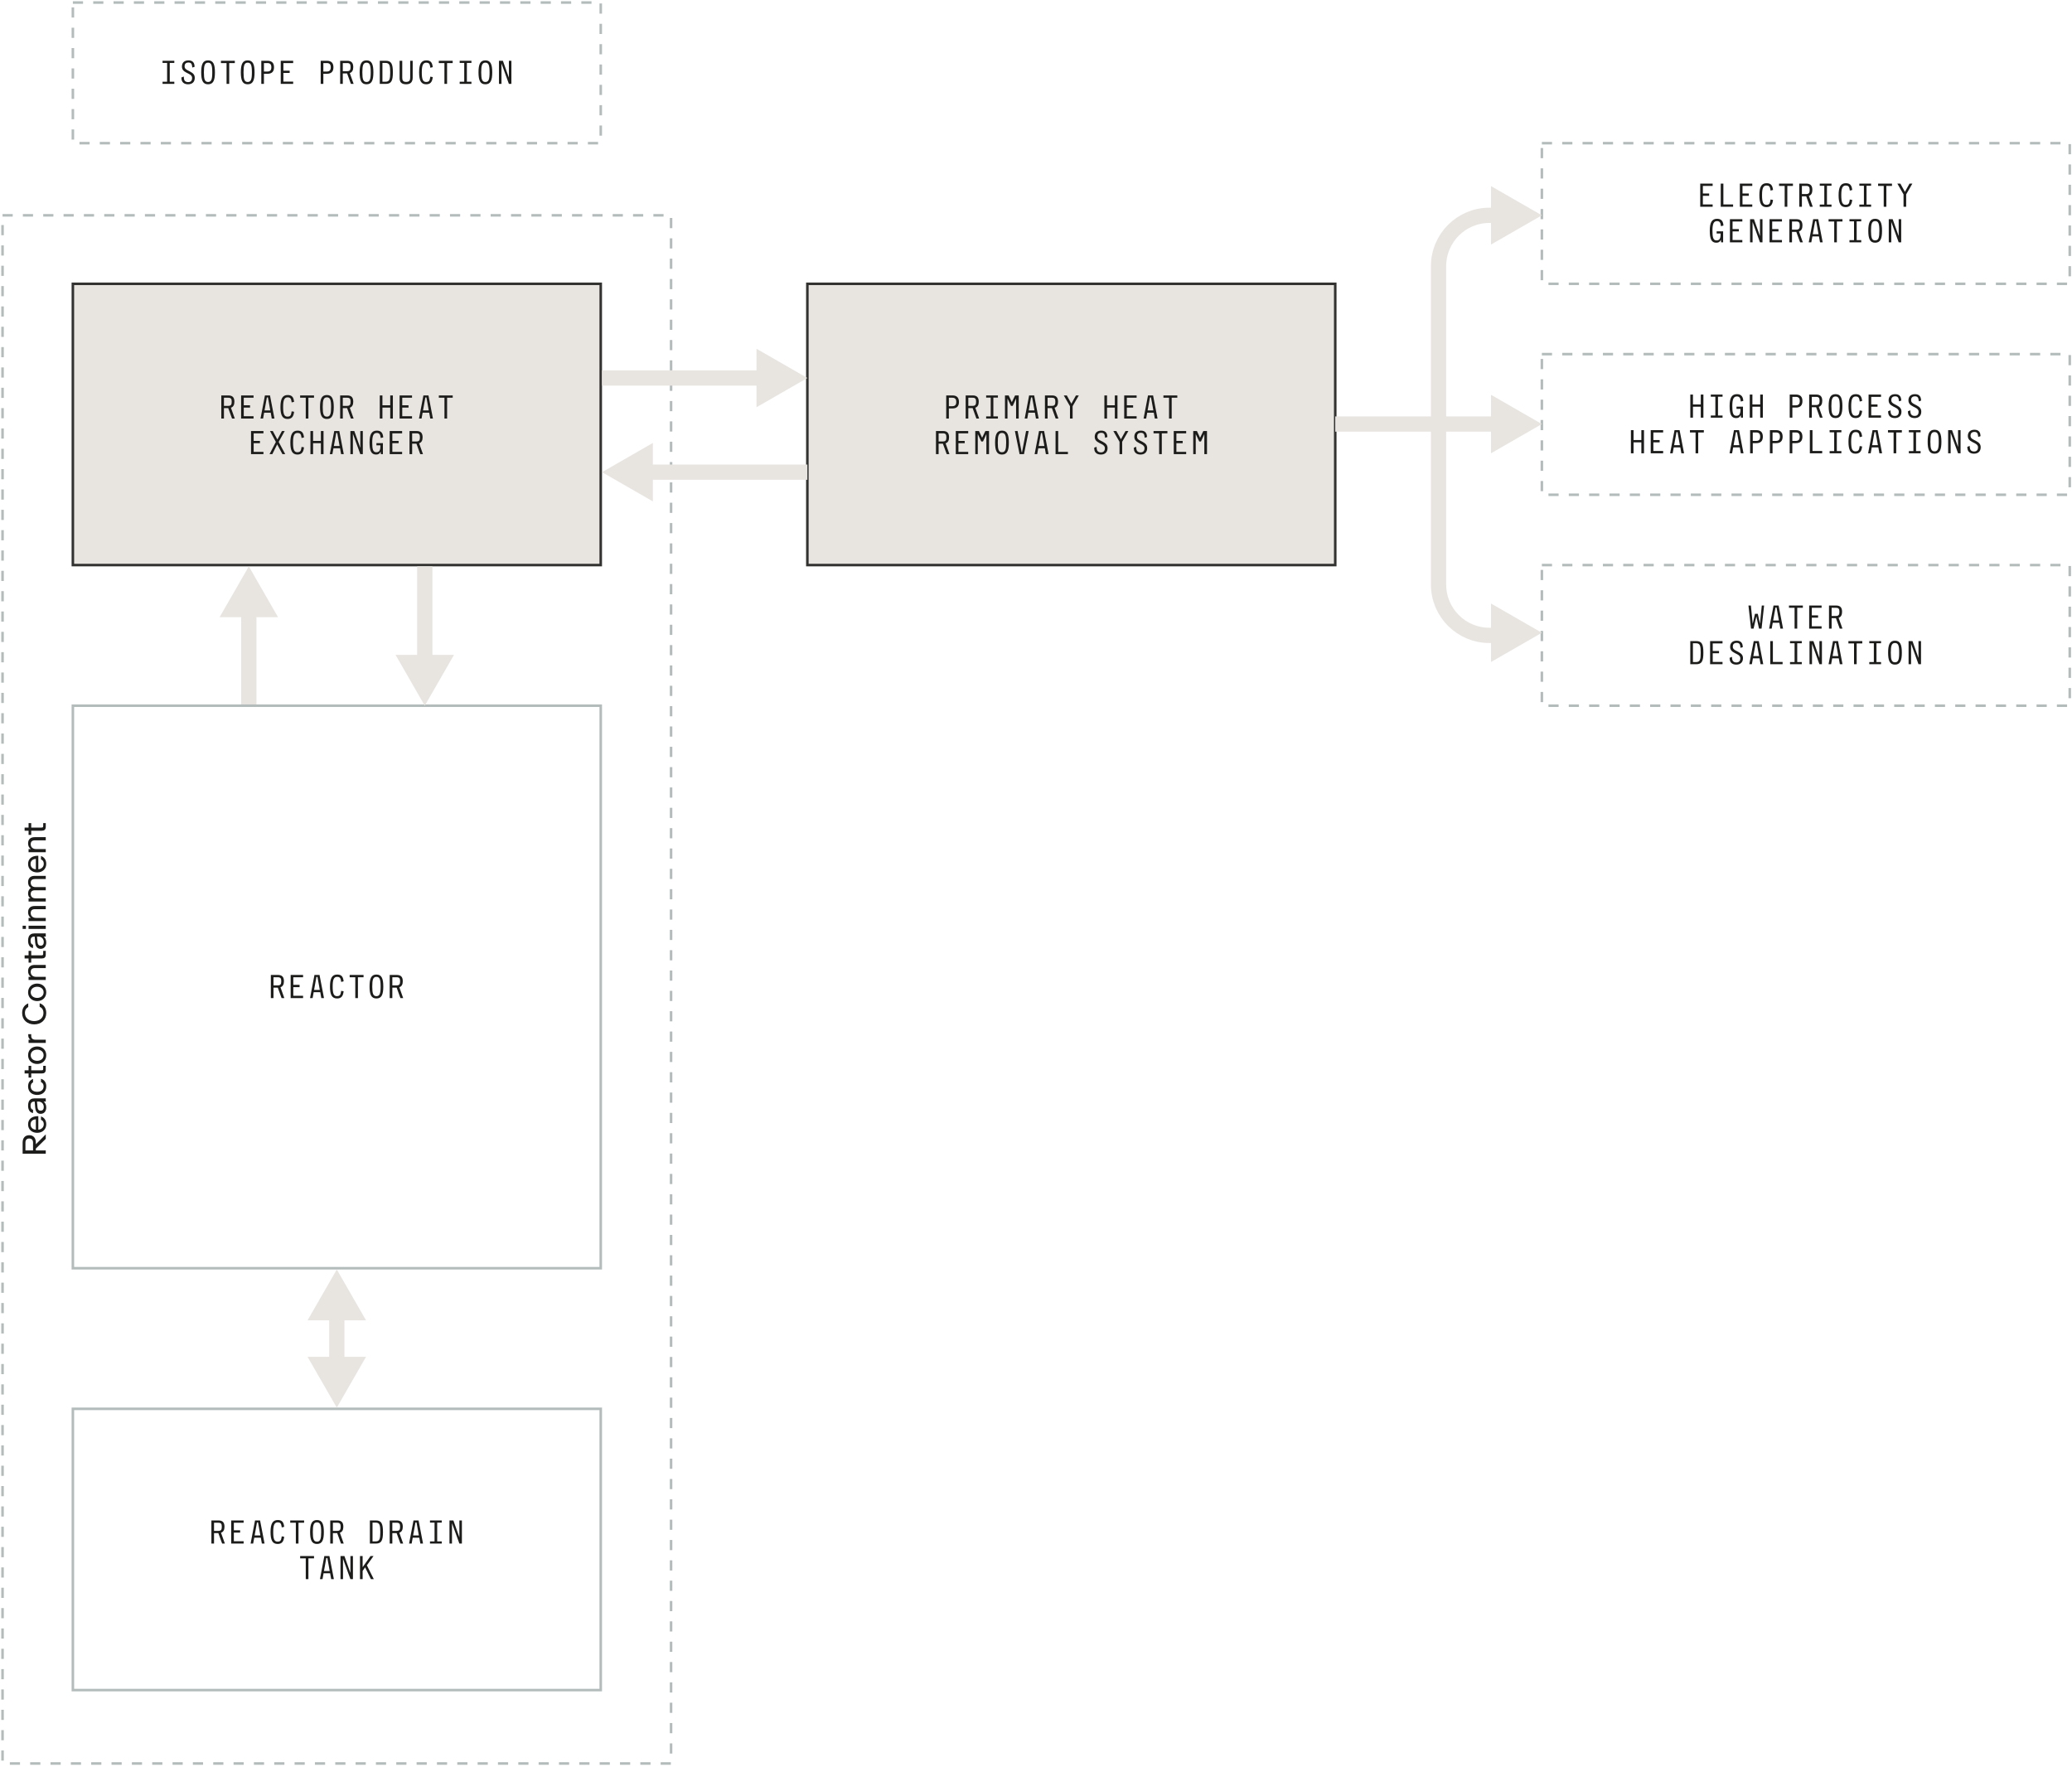 <svg xmlns="http://www.w3.org/2000/svg" fill="none" viewBox="0 0 815 695" height="695" width="815">
<path fill="#1C1C1B" d="M12.995 449.445C12.995 448.34 12.423 447.82 11.5 447.82C10.577 447.82 10.005 448.34 10.005 449.445L10.005 452.5L12.995 452.5L12.995 449.445ZM14.1 450.095L18 446.195L18 447.95L14.1 451.785L14.1 452.5L18 452.5L18 453.8L8.9 453.8L8.9 449.445C8.9 447.612 9.875 446.52 11.5 446.52C13.125 446.52 14.1 447.612 14.1 449.445L14.1 450.095ZM16.115 439.155C17.22 439.467 18.195 440.507 18.195 442.21C18.195 444.29 16.648 445.59 14.62 445.59C12.592 445.59 11.045 444.29 11.045 442.275C11.045 440.65 11.955 439.675 13.307 439.246C13.814 439.09 14.373 439.025 14.945 439.025L15.075 439.025L15.075 444.342C16.167 444.303 17.22 443.497 17.22 442.21C17.22 441.105 16.583 440.598 16.115 440.494L16.115 439.155ZM12.02 442.275C12.02 443.562 12.995 444.303 14.1 444.342L14.1 440.273C12.93 440.338 12.02 440.962 12.02 442.275ZM17.22 435.437C17.22 434.254 16.44 433.292 15.075 433.292L14.555 433.292L14.75 435.502C14.841 436.425 15.257 436.867 15.985 436.867C16.895 436.867 17.22 436.23 17.22 435.437ZM12.995 437.79C11.916 437.647 11.045 436.75 11.045 434.917C11.045 433.786 11.331 432.85 12.15 432.369C12.514 432.148 12.969 432.044 13.515 432.044L18 432.044L18 433.292L17.155 433.292C17.675 433.695 18.195 434.462 18.195 435.567C18.195 436.958 17.48 438.115 15.985 438.115C14.802 438.115 13.983 437.335 13.84 435.632L13.645 433.292L13.515 433.292C12.605 433.292 12.02 433.669 12.02 434.917C12.02 435.905 12.41 436.438 12.995 436.503L12.995 437.79ZM16.115 424.319C17.363 424.696 18.195 425.697 18.195 427.309C18.195 429.454 16.648 430.689 14.62 430.689C12.592 430.689 11.045 429.454 11.045 427.309C11.045 425.788 11.812 424.839 12.995 424.384L12.995 425.736C12.475 425.983 12.085 426.477 12.085 427.309C12.085 428.804 13.255 429.441 14.62 429.441C15.985 429.441 17.155 428.804 17.155 427.309C17.155 426.412 16.739 425.892 16.115 425.632L16.115 424.319ZM12.28 422.244L12.28 423.869L11.24 423.869L11.24 422.244L9.68 422.244L9.68 420.996L11.24 420.996L11.24 419.241L12.28 419.241L12.28 420.996L16.375 420.996C16.83 420.996 16.986 420.866 16.986 420.411L16.986 419.241L18 419.241L18 420.671C18 421.854 17.415 422.244 16.375 422.244L12.28 422.244ZM14.62 418.505C12.592 418.505 11.045 417.14 11.045 415.06C11.045 412.98 12.592 411.615 14.62 411.615C16.648 411.615 18.195 412.98 18.195 415.06C18.195 417.14 16.648 418.505 14.62 418.505ZM14.62 412.863C13.255 412.863 12.085 413.643 12.085 415.06C12.085 416.477 13.255 417.257 14.62 417.257C15.985 417.257 17.155 416.477 17.155 415.06C17.155 413.643 15.985 412.863 14.62 412.863ZM12.28 407.463C12.28 408.386 12.787 408.958 13.97 408.958L18 408.958L18 410.206L11.24 410.206L11.24 408.958L12.02 408.958C11.435 408.633 11.11 408.126 11.11 407.138L11.11 406.787L12.28 406.787L12.28 407.463ZM15.595 394.611C17.129 395.131 18.195 396.431 18.195 398.446C18.195 401.176 16.193 402.931 13.45 402.931C10.72 402.931 8.705 401.176 8.705 398.446C8.705 396.509 9.654 395.261 11.11 394.676L11.11 396.093C10.317 396.509 9.81 397.25 9.81 398.446C9.81 400.591 11.578 401.631 13.45 401.631C15.322 401.631 17.09 400.591 17.09 398.446C17.09 397.107 16.466 396.366 15.595 396.015L15.595 394.611ZM14.62 393.768C12.592 393.768 11.045 392.403 11.045 390.323C11.045 388.243 12.592 386.878 14.62 386.878C16.648 386.878 18.195 388.243 18.195 390.323C18.195 392.403 16.648 393.768 14.62 393.768ZM14.62 388.126C13.255 388.126 12.085 388.906 12.085 390.323C12.085 391.74 13.255 392.52 14.62 392.52C15.985 392.52 17.155 391.74 17.155 390.323C17.155 388.906 15.985 388.126 14.62 388.126ZM12.15 384.221C11.422 383.766 11.045 382.934 11.045 382.011C11.045 380.438 11.942 379.541 13.645 379.541L18 379.541L18 380.789L13.775 380.789C12.67 380.789 12.085 381.244 12.085 382.336C12.085 383.376 12.8 384.221 14.165 384.221L18 384.221L18 385.469L11.24 385.469L11.24 384.221L12.15 384.221ZM12.28 377.009L12.28 378.634L11.24 378.634L11.24 377.009L9.68 377.009L9.68 375.761L11.24 375.761L11.24 374.006L12.28 374.006L12.28 375.761L16.375 375.761C16.83 375.761 16.986 375.631 16.986 375.176L16.986 374.006L18 374.006L18 375.436C18 376.619 17.415 377.009 16.375 377.009L12.28 377.009ZM17.22 370.541C17.22 369.358 16.44 368.396 15.075 368.396L14.555 368.396L14.75 370.606C14.841 371.529 15.257 371.971 15.985 371.971C16.895 371.971 17.22 371.334 17.22 370.541ZM12.995 372.894C11.916 372.751 11.045 371.854 11.045 370.021C11.045 368.89 11.331 367.954 12.15 367.473C12.514 367.252 12.969 367.148 13.515 367.148L18 367.148L18 368.396L17.155 368.396C17.675 368.799 18.195 369.566 18.195 370.671C18.195 372.062 17.48 373.219 15.985 373.219C14.802 373.219 13.983 372.439 13.84 370.736L13.645 368.396L13.515 368.396C12.605 368.396 12.02 368.773 12.02 370.021C12.02 371.009 12.41 371.542 12.995 371.607L12.995 372.894ZM11.24 365.377L11.24 364.129L18 364.129L18 365.377L11.24 365.377ZM8.9 365.377L8.9 364.129L10.2 364.129L10.2 365.377L8.9 365.377ZM12.15 361.045C11.422 360.59 11.045 359.758 11.045 358.835C11.045 357.262 11.942 356.365 13.645 356.365L18 356.365L18 357.613L13.775 357.613C12.67 357.613 12.085 358.068 12.085 359.16C12.085 360.2 12.8 361.045 14.165 361.045L18 361.045L18 362.293L11.24 362.293L11.24 361.045L12.15 361.045ZM12.02 353.354C11.292 352.951 11.045 352.184 11.045 351.404C11.045 350.481 11.435 349.662 12.215 349.259C11.487 348.856 11.045 348.167 11.045 346.984C11.045 345.554 11.877 344.514 13.58 344.514L18 344.514L18 345.762L13.775 345.762C12.67 345.762 12.085 346.204 12.085 347.244C12.085 348.089 12.605 348.934 13.97 348.934L18 348.934L18 350.182L13.775 350.182C12.67 350.182 12.085 350.624 12.085 351.664C12.085 352.509 12.605 353.354 13.97 353.354L18 353.354L18 354.602L11.24 354.602L11.24 353.354L12.02 353.354ZM16.115 336.727C17.22 337.039 18.195 338.079 18.195 339.782C18.195 341.862 16.648 343.162 14.62 343.162C12.592 343.162 11.045 341.862 11.045 339.847C11.045 338.222 11.955 337.247 13.307 336.818C13.814 336.662 14.373 336.597 14.945 336.597L15.075 336.597L15.075 341.914C16.167 341.875 17.22 341.069 17.22 339.782C17.22 338.677 16.583 338.17 16.115 338.066L16.115 336.727ZM12.02 339.847C12.02 341.134 12.995 341.875 14.1 341.914L14.1 337.845C12.93 337.91 12.02 338.534 12.02 339.847ZM12.15 333.971C11.422 333.516 11.045 332.684 11.045 331.761C11.045 330.188 11.942 329.291 13.645 329.291L18 329.291L18 330.539L13.775 330.539C12.67 330.539 12.085 330.994 12.085 332.086C12.085 333.126 12.8 333.971 14.165 333.971L18 333.971L18 335.219L11.24 335.219L11.24 333.971L12.15 333.971ZM12.28 326.759L12.28 328.384L11.24 328.384L11.24 326.759L9.68 326.759L9.68 325.511L11.24 325.511L11.24 323.756L12.28 323.756L12.28 325.511L16.375 325.511C16.83 325.511 16.986 325.381 16.986 324.926L16.986 323.756L18 323.756L18 325.186C18 326.369 17.415 326.759 16.375 326.759L12.28 326.759Z"></path>
<rect stroke="#323231" fill="#E8E5E1" height="110.629" width="207.636" y="111.637" x="28.66"></rect>
<rect stroke="#323231" fill="#E8E5E1" height="110.629" width="207.636" y="111.637" x="317.568"></rect>
<path stroke-width="6" stroke="#E8E5E1" d="M586.475 166.793L525.203 166.793"></path>
<path stroke-width="6" stroke="#E8E5E1" d="M97.873 237.672L97.873 277.582"></path>
<path stroke-width="6" stroke="#E8E5E1" d="M167.082 262.68L167.082 222.77"></path>
<path fill="#1C1C1B" d="M106.532 392.582V383.482H109.288C111.043 383.482 111.68 384.379 111.68 385.978C111.68 387.187 111.251 388.006 110.315 388.318L111.836 392.582H110.757L109.262 388.474H107.572V392.582H106.532ZM109.275 384.392H107.572V387.59H109.275C110.354 387.59 110.627 387.07 110.627 385.965C110.627 384.86 110.354 384.392 109.275 384.392ZM119.214 392.582H114.326V383.482H119.214V384.392H115.366V387.369H117.836V388.279H115.366V391.672H119.214V392.582ZM126.384 392.582L125.968 390.268H123.381L122.965 392.582H121.951L123.693 383.482H125.682L127.437 392.582H126.384ZM124.46 384.275L123.537 389.384H125.799L124.876 384.275H124.46ZM135.165 389.904L135.113 390.255C134.866 391.932 134.125 392.738 132.565 392.738C130.524 392.738 129.796 391.178 129.796 388.045C129.796 384.886 130.576 383.326 132.617 383.326C134.112 383.326 134.866 383.963 135.113 385.64L135.165 385.991L134.203 386.238L134.151 385.861C133.982 384.6 133.54 384.236 132.617 384.236C131.317 384.236 130.849 385.302 130.849 388.045C130.849 390.749 131.265 391.828 132.565 391.828C133.501 391.828 133.969 391.477 134.138 390.125L134.19 389.735L135.165 389.904ZM137.539 384.392V383.482H142.999V384.392H140.789V392.582H139.749V384.392H137.539ZM145.359 388.045C145.359 384.873 146.022 383.326 148.063 383.326C150.104 383.326 150.767 384.873 150.767 388.045C150.767 391.191 150.104 392.738 148.063 392.738C146.022 392.738 145.359 391.191 145.359 388.045ZM146.425 388.045C146.425 390.749 146.763 391.828 148.063 391.828C149.376 391.828 149.714 390.749 149.714 388.045C149.714 385.302 149.376 384.236 148.063 384.236C146.763 384.236 146.425 385.302 146.425 388.045ZM153.282 392.582V383.482H156.038C157.793 383.482 158.43 384.379 158.43 385.978C158.43 387.187 158.001 388.006 157.065 388.318L158.586 392.582H157.507L156.012 388.474H154.322V392.582H153.282ZM156.025 384.392H154.322V387.59H156.025C157.104 387.59 157.377 387.07 157.377 385.965C157.377 384.86 157.104 384.392 156.025 384.392Z"></path>
<path fill="#1C1C1B" d="M87.047 164.637V155.537H89.803C91.558 155.537 92.195 156.434 92.195 158.033C92.195 159.242 91.766 160.061 90.83 160.373L92.351 164.637H91.272L89.777 160.529H88.087V164.637H87.047ZM89.79 156.447H88.087V159.645H89.79C90.869 159.645 91.142 159.125 91.142 158.02C91.142 156.915 90.869 156.447 89.79 156.447ZM99.729 164.637H94.841V155.537H99.729V156.447H95.881V159.424H98.351V160.334H95.881V163.727H99.729V164.637ZM106.899 164.637L106.483 162.323H103.896L103.48 164.637H102.466L104.208 155.537H106.197L107.952 164.637H106.899ZM104.975 156.33L104.052 161.439H106.314L105.391 156.33H104.975ZM115.681 161.959L115.629 162.31C115.382 163.987 114.641 164.793 113.081 164.793C111.04 164.793 110.312 163.233 110.312 160.1C110.312 156.941 111.092 155.381 113.133 155.381C114.628 155.381 115.382 156.018 115.629 157.695L115.681 158.046L114.719 158.293L114.667 157.916C114.498 156.655 114.056 156.291 113.133 156.291C111.833 156.291 111.365 157.357 111.365 160.1C111.365 162.804 111.781 163.883 113.081 163.883C114.017 163.883 114.485 163.532 114.654 162.18L114.706 161.79L115.681 161.959ZM118.054 156.447V155.537H123.514V156.447H121.304V164.637H120.264V156.447H118.054ZM125.874 160.1C125.874 156.928 126.537 155.381 128.578 155.381C130.619 155.381 131.282 156.928 131.282 160.1C131.282 163.246 130.619 164.793 128.578 164.793C126.537 164.793 125.874 163.246 125.874 160.1ZM126.94 160.1C126.94 162.804 127.278 163.883 128.578 163.883C129.891 163.883 130.229 162.804 130.229 160.1C130.229 157.357 129.891 156.291 128.578 156.291C127.278 156.291 126.94 157.357 126.94 160.1ZM133.798 164.637V155.537H136.554C138.309 155.537 138.946 156.434 138.946 158.033C138.946 159.242 138.517 160.061 137.581 160.373L139.102 164.637H138.023L136.528 160.529H134.838V164.637H133.798ZM136.541 156.447H134.838V159.645H136.541C137.62 159.645 137.893 159.125 137.893 158.02C137.893 156.915 137.62 156.447 136.541 156.447ZM153.493 164.637V160.334H150.425V164.637H149.385V155.537H150.425V159.424H153.493V155.537H154.533V164.637H153.493ZM162.067 164.637H157.179V155.537H162.067V156.447H158.219V159.424H160.689V160.334H158.219V163.727H162.067V164.637ZM169.237 164.637L168.821 162.323H166.234L165.818 164.637H164.804L166.546 155.537H168.535L170.29 164.637H169.237ZM167.313 156.33L166.39 161.439H168.652L167.729 156.33H167.313ZM172.611 156.447V155.537H178.071V156.447H175.861V164.637H174.821V156.447H172.611ZM103.626 178.637H98.738V169.537H103.626V170.447H99.778V173.424H102.248V174.334H99.778V177.727H103.626V178.637ZM111.095 178.637L109.028 174.789L107.117 178.637H106.012L108.508 173.84L106.194 169.537H107.299L109.106 172.891L110.9 169.537H111.992L109.613 173.827L112.2 178.637H111.095ZM119.578 175.959L119.526 176.31C119.279 177.987 118.538 178.793 116.978 178.793C114.937 178.793 114.209 177.233 114.209 174.1C114.209 170.941 114.989 169.381 117.03 169.381C118.525 169.381 119.279 170.018 119.526 171.695L119.578 172.046L118.616 172.293L118.564 171.916C118.395 170.655 117.953 170.291 117.03 170.291C115.73 170.291 115.262 171.357 115.262 174.1C115.262 176.804 115.678 177.883 116.978 177.883C117.914 177.883 118.382 177.532 118.551 176.18L118.603 175.79L119.578 175.959ZM126.215 178.637V174.334H123.147V178.637H122.107V169.537H123.147V173.424H126.215V169.537H127.255V178.637H126.215ZM134.165 178.637L133.749 176.323H131.162L130.746 178.637H129.732L131.474 169.537H133.463L135.218 178.637H134.165ZM132.241 170.33L131.318 175.439H133.58L132.657 170.33H132.241ZM142.713 178.637H141.725L138.813 170.616V178.637H137.825V169.537H139.359L141.725 176.18V169.537H142.713V178.637ZM148.063 175.166V174.308H150.611V178.637H149.831L149.701 177.623C149.389 178.455 148.83 178.793 147.907 178.793C145.97 178.793 145.359 177.194 145.359 174.035C145.359 170.863 146.178 169.381 148.219 169.381C149.688 169.381 150.546 170.096 150.715 171.773L150.741 172.033L149.753 172.293L149.727 172.046C149.584 170.759 149.129 170.291 148.206 170.291C146.906 170.291 146.412 171.357 146.412 174.1C146.412 176.804 146.75 177.883 148.011 177.883C148.999 177.883 149.623 177.402 149.623 175.53V175.166H148.063ZM158.17 178.637H153.282V169.537H158.17V170.447H154.322V173.424H156.792V174.334H154.322V177.727H158.17V178.637ZM161.076 178.637V169.537H163.832C165.587 169.537 166.224 170.434 166.224 172.033C166.224 173.242 165.795 174.061 164.859 174.373L166.38 178.637H165.301L163.806 174.529H162.116V178.637H161.076ZM163.819 170.447H162.116V173.645H163.819C164.898 173.645 165.171 173.125 165.171 172.02C165.171 170.915 164.898 170.447 163.819 170.447Z"></path>
<path fill="#1C1C1B" d="M68.566 32.142V33H63.938V32.142H65.732V24.758H63.938V23.9H68.566V24.758H66.772V32.142H68.566ZM74.02 32.298C75.151 32.298 75.567 31.57 75.567 30.673C75.567 29.997 75.229 29.516 74.202 29.009L73.422 28.619C72.057 27.943 71.563 27.241 71.563 26.149C71.563 24.68 72.486 23.744 74.15 23.744C75.84 23.744 76.386 24.758 76.49 25.733L76.555 26.266L75.632 26.565L75.554 25.941C75.45 25.109 75.099 24.602 74.163 24.602C73.032 24.602 72.603 25.2 72.603 26.084C72.603 26.903 73.032 27.241 73.903 27.696L74.735 28.125C76.152 28.853 76.607 29.568 76.607 30.647C76.607 32.103 75.736 33.156 73.981 33.156C72.369 33.156 71.498 32.285 71.394 31.076L71.342 30.478L72.291 30.101L72.33 30.712C72.382 31.609 72.837 32.298 74.02 32.298ZM79.136 28.463C79.136 25.291 79.799 23.744 81.84 23.744C83.881 23.744 84.544 25.291 84.544 28.463C84.544 31.609 83.881 33.156 81.84 33.156C79.799 33.156 79.136 31.609 79.136 28.463ZM80.202 28.463C80.202 31.167 80.54 32.246 81.84 32.246C83.153 32.246 83.491 31.167 83.491 28.463C83.491 25.72 83.153 24.654 81.84 24.654C80.54 24.654 80.202 25.72 80.202 28.463ZM86.904 24.81V23.9H92.364V24.81H90.154V33H89.114V24.81H86.904ZM94.724 28.463C94.724 25.291 95.386 23.744 97.427 23.744C99.469 23.744 100.132 25.291 100.132 28.463C100.132 31.609 99.469 33.156 97.427 33.156C95.386 33.156 94.724 31.609 94.724 28.463ZM95.79 28.463C95.79 31.167 96.127 32.246 97.427 32.246C98.74 32.246 99.079 31.167 99.079 28.463C99.079 25.72 98.74 24.654 97.427 24.654C96.127 24.654 95.79 25.72 95.79 28.463ZM102.777 33V23.9H105.208C106.976 23.9 107.782 24.81 107.782 26.461C107.782 28.112 106.976 29.022 105.208 29.022H103.817V33H102.777ZM105.169 24.81H103.817V28.138H105.169C106.274 28.138 106.729 27.566 106.729 26.461C106.729 25.356 106.274 24.81 105.169 24.81ZM115.317 33H110.429V23.9H115.317V24.81H111.469V27.787H113.939V28.697H111.469V32.09H115.317V33ZM126.146 33V23.9H128.577C130.345 23.9 131.151 24.81 131.151 26.461C131.151 28.112 130.345 29.022 128.577 29.022H127.186V33H126.146ZM128.538 24.81H127.186V28.138H128.538C129.643 28.138 130.098 27.566 130.098 26.461C130.098 25.356 129.643 24.81 128.538 24.81ZM133.798 33V23.9H136.554C138.309 23.9 138.946 24.797 138.946 26.396C138.946 27.605 138.517 28.424 137.581 28.736L139.102 33H138.023L136.528 28.892H134.838V33H133.798ZM136.541 24.81H134.838V28.008H136.541C137.62 28.008 137.893 27.488 137.893 26.383C137.893 25.278 137.62 24.81 136.541 24.81ZM141.462 28.463C141.462 25.291 142.125 23.744 144.166 23.744C146.207 23.744 146.87 25.291 146.87 28.463C146.87 31.609 146.207 33.156 144.166 33.156C142.125 33.156 141.462 31.609 141.462 28.463ZM142.528 28.463C142.528 31.167 142.866 32.246 144.166 32.246C145.479 32.246 145.817 31.167 145.817 28.463C145.817 25.72 145.479 24.654 144.166 24.654C142.866 24.654 142.528 25.72 142.528 28.463ZM149.385 33V23.9H151.751C153.935 23.9 154.533 25.161 154.533 28.463C154.533 31.739 153.935 33 151.751 33H149.385ZM151.634 24.758H150.425V32.142H151.647C153.22 32.142 153.48 31.167 153.48 28.463C153.48 25.72 153.233 24.758 151.634 24.758ZM159.753 32.22C160.962 32.22 161.339 31.596 161.339 30.595V23.9H162.327V30.478C162.327 32.077 161.677 33.156 159.753 33.156C157.725 33.156 157.179 32.09 157.179 30.699V23.9H158.219V30.595C158.219 31.609 158.557 32.22 159.753 32.22ZM170.225 30.322L170.173 30.673C169.926 32.35 169.185 33.156 167.625 33.156C165.584 33.156 164.856 31.596 164.856 28.463C164.856 25.304 165.636 23.744 167.677 23.744C169.172 23.744 169.926 24.381 170.173 26.058L170.225 26.409L169.263 26.656L169.211 26.279C169.042 25.018 168.6 24.654 167.677 24.654C166.377 24.654 165.909 25.72 165.909 28.463C165.909 31.167 166.325 32.246 167.625 32.246C168.561 32.246 169.029 31.895 169.198 30.543L169.25 30.153L170.225 30.322ZM172.599 24.81V23.9H178.059V24.81H175.849V33H174.809V24.81H172.599ZM185.436 32.142V33H180.808V32.142H182.602V24.758H180.808V23.9H185.436V24.758H183.642V32.142H185.436ZM188.212 28.463C188.212 25.291 188.875 23.744 190.916 23.744C192.957 23.744 193.62 25.291 193.62 28.463C193.62 31.609 192.957 33.156 190.916 33.156C188.875 33.156 188.212 31.609 188.212 28.463ZM189.278 28.463C189.278 31.167 189.616 32.246 190.916 32.246C192.229 32.246 192.567 31.167 192.567 28.463C192.567 25.72 192.229 24.654 190.916 24.654C189.616 24.654 189.278 25.72 189.278 28.463ZM201.154 33H200.166L197.254 24.979V33H196.266V23.9H197.8L200.166 30.543V23.9H201.154V33Z"></path>
<path fill="#1C1C1B" d="M83.15 607.148V598.048H85.906C87.661 598.048 88.298 598.945 88.298 600.544C88.298 601.753 87.869 602.572 86.933 602.884L88.454 607.148H87.375L85.88 603.04H84.19V607.148H83.15ZM85.893 598.958H84.19V602.156H85.893C86.972 602.156 87.245 601.636 87.245 600.531C87.245 599.426 86.972 598.958 85.893 598.958ZM95.832 607.148H90.944V598.048H95.832V598.958H91.984V601.935H94.454V602.845H91.984V606.238H95.832V607.148ZM103.002 607.148L102.586 604.834H99.999L99.583 607.148H98.569L100.311 598.048H102.3L104.055 607.148H103.002ZM101.078 598.841L100.155 603.95H102.417L101.494 598.841H101.078ZM111.784 604.47L111.732 604.821C111.485 606.498 110.744 607.304 109.184 607.304C107.143 607.304 106.415 605.744 106.415 602.611C106.415 599.452 107.195 597.892 109.236 597.892C110.731 597.892 111.485 598.529 111.732 600.206L111.784 600.557L110.822 600.804L110.77 600.427C110.601 599.166 110.159 598.802 109.236 598.802C107.936 598.802 107.468 599.868 107.468 602.611C107.468 605.315 107.884 606.394 109.184 606.394C110.12 606.394 110.588 606.043 110.757 604.691L110.809 604.301L111.784 604.47ZM114.157 598.958V598.048H119.617V598.958H117.407V607.148H116.367V598.958H114.157ZM121.977 602.611C121.977 599.439 122.64 597.892 124.681 597.892C126.722 597.892 127.385 599.439 127.385 602.611C127.385 605.757 126.722 607.304 124.681 607.304C122.64 607.304 121.977 605.757 121.977 602.611ZM123.043 602.611C123.043 605.315 123.381 606.394 124.681 606.394C125.994 606.394 126.332 605.315 126.332 602.611C126.332 599.868 125.994 598.802 124.681 598.802C123.381 598.802 123.043 599.868 123.043 602.611ZM129.901 607.148V598.048H132.657C134.412 598.048 135.049 598.945 135.049 600.544C135.049 601.753 134.62 602.572 133.684 602.884L135.205 607.148H134.126L132.631 603.04H130.941V607.148H129.901ZM132.644 598.958H130.941V602.156H132.644C133.723 602.156 133.996 601.636 133.996 600.531C133.996 599.426 133.723 598.958 132.644 598.958ZM145.489 607.148V598.048H147.855C150.039 598.048 150.637 599.309 150.637 602.611C150.637 605.887 150.039 607.148 147.855 607.148H145.489ZM147.738 598.906H146.529V606.29H147.751C149.324 606.29 149.584 605.315 149.584 602.611C149.584 599.868 149.337 598.906 147.738 598.906ZM153.282 607.148V598.048H156.038C157.793 598.048 158.43 598.945 158.43 600.544C158.43 601.753 158.001 602.572 157.065 602.884L158.586 607.148H157.507L156.012 603.04H154.322V607.148H153.282ZM156.025 598.958H154.322V602.156H156.025C157.104 602.156 157.377 601.636 157.377 600.531C157.377 599.426 157.104 598.958 156.025 598.958ZM165.34 607.148L164.924 604.834H162.337L161.921 607.148H160.907L162.649 598.048H164.638L166.393 607.148H165.34ZM163.416 598.841L162.493 603.95H164.755L163.832 598.841H163.416ZM173.758 606.29V607.148H169.13V606.29H170.924V598.906H169.13V598.048H173.758V598.906H171.964V606.29H173.758ZM181.682 607.148H180.694L177.782 599.127V607.148H176.794V598.048H178.328L180.694 604.691V598.048H181.682V607.148ZM118.06 612.958V612.048H123.52V612.958H121.31V621.148H120.27V612.958H118.06ZM130.274 621.148L129.858 618.834H127.271L126.855 621.148H125.841L127.583 612.048H129.572L131.327 621.148H130.274ZM128.35 612.841L127.427 617.95H129.689L128.766 612.841H128.35ZM138.822 621.148H137.834L134.922 613.127V621.148H133.934V612.048H135.468L137.834 618.691V612.048H138.822V621.148ZM145.901 621.148L143.613 616.494L142.638 617.898V621.148H141.598V612.048H142.638V616.442L145.745 612.048H146.928L144.302 615.714L147.032 621.148H145.901Z"></path>
<rect stroke-dasharray="4 4" stroke="#B3BBBB" height="55.315" width="207.636" y="1" x="28.66"></rect>
<path fill="#1C1C1B" d="M668.978 164.293V159.99H665.91V164.293H664.87V155.193H665.91V159.08H668.978V155.193H670.018V164.293H668.978ZM677.552 163.435V164.293H672.924V163.435H674.718V156.051H672.924V155.193H677.552V156.051H675.758V163.435H677.552ZM683.032 160.822V159.964H685.58V164.293H684.8L684.67 163.279C684.358 164.111 683.799 164.449 682.876 164.449C680.939 164.449 680.328 162.85 680.328 159.691C680.328 156.519 681.147 155.037 683.188 155.037C684.657 155.037 685.515 155.752 685.684 157.429L685.71 157.689L684.722 157.949L684.696 157.702C684.553 156.415 684.098 155.947 683.175 155.947C681.875 155.947 681.381 157.013 681.381 159.756C681.381 162.46 681.719 163.539 682.98 163.539C683.968 163.539 684.592 163.058 684.592 161.186V160.822H683.032ZM692.359 164.293V159.99H689.291V164.293H688.251V155.193H689.291V159.08H692.359V155.193H693.399V164.293H692.359ZM703.969 164.293V155.193H706.4C708.168 155.193 708.974 156.103 708.974 157.754C708.974 159.405 708.168 160.315 706.4 160.315H705.009V164.293H703.969ZM706.361 156.103H705.009V159.431H706.361C707.466 159.431 707.921 158.859 707.921 157.754C707.921 156.649 707.466 156.103 706.361 156.103ZM711.62 164.293V155.193H714.376C716.131 155.193 716.768 156.09 716.768 157.689C716.768 158.898 716.339 159.717 715.403 160.029L716.924 164.293H715.845L714.35 160.185H712.66V164.293H711.62ZM714.363 156.103H712.66V159.301H714.363C715.442 159.301 715.715 158.781 715.715 157.676C715.715 156.571 715.442 156.103 714.363 156.103ZM719.284 159.756C719.284 156.584 719.947 155.037 721.988 155.037C724.029 155.037 724.692 156.584 724.692 159.756C724.692 162.902 724.029 164.449 721.988 164.449C719.947 164.449 719.284 162.902 719.284 159.756ZM720.35 159.756C720.35 162.46 720.688 163.539 721.988 163.539C723.301 163.539 723.639 162.46 723.639 159.756C723.639 157.013 723.301 155.947 721.988 155.947C720.688 155.947 720.35 157.013 720.35 159.756ZM732.46 161.615L732.408 161.966C732.161 163.643 731.42 164.449 729.86 164.449C727.819 164.449 727.091 162.889 727.091 159.756C727.091 156.597 727.871 155.037 729.912 155.037C731.407 155.037 732.161 155.674 732.408 157.351L732.46 157.702L731.498 157.949L731.446 157.572C731.277 156.311 730.835 155.947 729.912 155.947C728.612 155.947 728.144 157.013 728.144 159.756C728.144 162.46 728.56 163.539 729.86 163.539C730.796 163.539 731.264 163.188 731.433 161.836L731.485 161.446L732.46 161.615ZM739.877 164.293H734.989V155.193H739.877V156.103H736.029V159.08H738.499V159.99H736.029V163.383H739.877V164.293ZM745.331 163.591C746.462 163.591 746.878 162.863 746.878 161.966C746.878 161.29 746.54 160.809 745.513 160.302L744.733 159.912C743.368 159.236 742.874 158.534 742.874 157.442C742.874 155.973 743.797 155.037 745.461 155.037C747.151 155.037 747.697 156.051 747.801 157.026L747.866 157.559L746.943 157.858L746.865 157.234C746.761 156.402 746.41 155.895 745.474 155.895C744.343 155.895 743.914 156.493 743.914 157.377C743.914 158.196 744.343 158.534 745.214 158.989L746.046 159.418C747.463 160.146 747.918 160.861 747.918 161.94C747.918 163.396 747.047 164.449 745.292 164.449C743.68 164.449 742.809 163.578 742.705 162.369L742.653 161.771L743.602 161.394L743.641 162.005C743.693 162.902 744.148 163.591 745.331 163.591ZM753.125 163.591C754.256 163.591 754.672 162.863 754.672 161.966C754.672 161.29 754.334 160.809 753.307 160.302L752.527 159.912C751.162 159.236 750.668 158.534 750.668 157.442C750.668 155.973 751.591 155.037 753.255 155.037C754.945 155.037 755.491 156.051 755.595 157.026L755.66 157.559L754.737 157.858L754.659 157.234C754.555 156.402 754.204 155.895 753.268 155.895C752.137 155.895 751.708 156.493 751.708 157.377C751.708 158.196 752.137 158.534 753.008 158.989L753.84 159.418C755.257 160.146 755.712 160.861 755.712 161.94C755.712 163.396 754.841 164.449 753.086 164.449C751.474 164.449 750.603 163.578 750.499 162.369L750.447 161.771L751.396 161.394L751.435 162.005C751.487 162.902 751.942 163.591 753.125 163.591ZM645.609 178.293V173.99H642.541V178.293H641.501V169.193H642.541V173.08H645.609V169.193H646.649V178.293H645.609ZM654.183 178.293H649.295V169.193H654.183V170.103H650.335V173.08H652.805V173.99H650.335V177.383H654.183V178.293ZM661.352 178.293L660.936 175.979H658.349L657.933 178.293H656.919L658.661 169.193H660.65L662.405 178.293H661.352ZM659.428 169.986L658.505 175.095H660.767L659.844 169.986H659.428ZM664.726 170.103V169.193H670.186V170.103H667.976V178.293H666.936V170.103H664.726ZM684.734 178.293L684.318 175.979H681.731L681.315 178.293H680.301L682.043 169.193H684.032L685.787 178.293H684.734ZM682.81 169.986L681.887 175.095H684.149L683.226 169.986H682.81ZM688.394 178.293V169.193H690.825C692.593 169.193 693.399 170.103 693.399 171.754C693.399 173.405 692.593 174.315 690.825 174.315H689.434V178.293H688.394ZM690.786 170.103H689.434V173.431H690.786C691.891 173.431 692.346 172.859 692.346 171.754C692.346 170.649 691.891 170.103 690.786 170.103ZM696.175 178.293V169.193H698.606C700.374 169.193 701.18 170.103 701.18 171.754C701.18 173.405 700.374 174.315 698.606 174.315H697.215V178.293H696.175ZM698.567 170.103H697.215V173.431H698.567C699.672 173.431 700.127 172.859 700.127 171.754C700.127 170.649 699.672 170.103 698.567 170.103ZM703.957 178.293V169.193H706.388C708.156 169.193 708.962 170.103 708.962 171.754C708.962 173.405 708.156 174.315 706.388 174.315H704.997V178.293H703.957ZM706.349 170.103H704.997V173.431H706.349C707.454 173.431 707.909 172.859 707.909 171.754C707.909 170.649 707.454 170.103 706.349 170.103ZM716.743 177.383V178.293H711.881V169.193H712.921V177.383H716.743ZM724.29 177.435V178.293H719.662V177.435H721.456V170.051H719.662V169.193H724.29V170.051H722.496V177.435H724.29ZM732.448 175.615L732.396 175.966C732.149 177.643 731.408 178.449 729.848 178.449C727.807 178.449 727.079 176.889 727.079 173.756C727.079 170.597 727.859 169.037 729.9 169.037C731.395 169.037 732.149 169.674 732.396 171.351L732.448 171.702L731.486 171.949L731.434 171.572C731.265 170.311 730.823 169.947 729.9 169.947C728.6 169.947 728.132 171.013 728.132 173.756C728.132 176.46 728.548 177.539 729.848 177.539C730.784 177.539 731.252 177.188 731.421 175.836L731.473 175.446L732.448 175.615ZM739.241 178.293L738.825 175.979H736.238L735.822 178.293H734.808L736.55 169.193H738.539L740.294 178.293H739.241ZM737.317 169.986L736.394 175.095H738.656L737.733 169.986H737.317ZM742.615 170.103V169.193H748.075V170.103H745.865V178.293H744.825V170.103H742.615ZM755.453 177.435V178.293H750.825V177.435H752.619V170.051H750.825V169.193H755.453V170.051H753.659V177.435H755.453ZM758.228 173.756C758.228 170.584 758.891 169.037 760.932 169.037C762.973 169.037 763.636 170.584 763.636 173.756C763.636 176.902 762.973 178.449 760.932 178.449C758.891 178.449 758.228 176.902 758.228 173.756ZM759.294 173.756C759.294 176.46 759.632 177.539 760.932 177.539C762.245 177.539 762.583 176.46 762.583 173.756C762.583 171.013 762.245 169.947 760.932 169.947C759.632 169.947 759.294 171.013 759.294 173.756ZM771.17 178.293H770.182L767.27 170.272V178.293H766.282V169.193H767.816L770.182 175.836V169.193H771.17V178.293ZM776.494 177.591C777.625 177.591 778.041 176.863 778.041 175.966C778.041 175.29 777.703 174.809 776.676 174.302L775.896 173.912C774.531 173.236 774.037 172.534 774.037 171.442C774.037 169.973 774.96 169.037 776.624 169.037C778.314 169.037 778.86 170.051 778.964 171.026L779.029 171.559L778.106 171.858L778.028 171.234C777.924 170.402 777.573 169.895 776.637 169.895C775.506 169.895 775.077 170.493 775.077 171.377C775.077 172.196 775.506 172.534 776.377 172.989L777.209 173.418C778.626 174.146 779.081 174.861 779.081 175.94C779.081 177.396 778.21 178.449 776.455 178.449C774.843 178.449 773.972 177.578 773.868 176.369L773.816 175.771L774.765 175.394L774.804 176.005C774.856 176.902 775.311 177.591 776.494 177.591Z"></path>
<path fill="#1C1C1B" d="M673.655 81.316H668.767V72.216H673.655V73.126H669.807V76.103H672.277V77.013H669.807V80.406H673.655V81.316ZM681.696 80.406V81.316H676.834V72.216H677.874V80.406H681.696ZM689.242 81.316H684.354V72.216H689.242V73.126H685.394V76.103H687.864V77.013H685.394V80.406H689.242V81.316ZM697.4 78.638L697.348 78.989C697.101 80.666 696.36 81.472 694.8 81.472C692.759 81.472 692.031 79.912 692.031 76.779C692.031 73.62 692.811 72.06 694.852 72.06C696.347 72.06 697.101 72.697 697.348 74.374L697.4 74.725L696.438 74.972L696.386 74.595C696.217 73.334 695.775 72.97 694.852 72.97C693.552 72.97 693.084 74.036 693.084 76.779C693.084 79.483 693.5 80.562 694.8 80.562C695.736 80.562 696.204 80.211 696.373 78.859L696.425 78.469L697.4 78.638ZM699.774 73.126V72.216H705.234V73.126H703.024V81.316H701.984V73.126H699.774ZM707.723 81.316V72.216H710.479C712.234 72.216 712.871 73.113 712.871 74.712C712.871 75.921 712.442 76.74 711.506 77.052L713.027 81.316H711.948L710.453 77.208H708.763V81.316H707.723ZM710.466 73.126H708.763V76.324H710.466C711.545 76.324 711.818 75.804 711.818 74.699C711.818 73.594 711.545 73.126 710.466 73.126ZM720.405 80.458V81.316H715.777V80.458H717.571V73.074H715.777V72.216H720.405V73.074H718.611V80.458H720.405ZM728.563 78.638L728.511 78.989C728.264 80.666 727.523 81.472 725.963 81.472C723.922 81.472 723.194 79.912 723.194 76.779C723.194 73.62 723.974 72.06 726.015 72.06C727.51 72.06 728.264 72.697 728.511 74.374L728.563 74.725L727.601 74.972L727.549 74.595C727.38 73.334 726.938 72.97 726.015 72.97C724.715 72.97 724.247 74.036 724.247 76.779C724.247 79.483 724.663 80.562 725.963 80.562C726.899 80.562 727.367 80.211 727.536 78.859L727.588 78.469L728.563 78.638ZM735.98 80.458V81.316H731.352V80.458H733.146V73.074H731.352V72.216H735.98V73.074H734.186V80.458H735.98ZM738.73 73.126V72.216H744.19V73.126H741.98V81.316H740.94V73.126H738.73ZM749.774 81.316H748.734V76.454L746.29 72.216H747.486L749.28 75.466L751.087 72.216H752.218L749.774 76.454V81.316ZM675.225 91.845V90.987H677.773V95.316H676.993L676.863 94.302C676.551 95.134 675.992 95.472 675.069 95.472C673.132 95.472 672.521 93.873 672.521 90.714C672.521 87.542 673.34 86.06 675.381 86.06C676.85 86.06 677.708 86.775 677.877 88.452L677.903 88.712L676.915 88.972L676.889 88.725C676.746 87.438 676.291 86.97 675.368 86.97C674.068 86.97 673.574 88.036 673.574 90.779C673.574 93.483 673.912 94.562 675.173 94.562C676.161 94.562 676.785 94.081 676.785 92.209V91.845H675.225ZM685.333 95.316H680.445V86.216H685.333V87.126H681.485V90.103H683.955V91.013H681.485V94.406H685.333V95.316ZM693.257 95.316H692.269L689.357 87.295V95.316H688.369V86.216H689.903L692.269 92.859V86.216H693.257V95.316ZM700.921 95.316H696.033V86.216H700.921V87.126H697.073V90.103H699.543V91.013H697.073V94.406H700.921V95.316ZM703.827 95.316V86.216H706.583C708.338 86.216 708.975 87.113 708.975 88.712C708.975 89.921 708.546 90.74 707.61 91.052L709.131 95.316H708.052L706.557 91.208H704.867V95.316H703.827ZM706.57 87.126H704.867V90.324H706.57C707.649 90.324 707.922 89.804 707.922 88.699C707.922 87.594 707.649 87.126 706.57 87.126ZM715.884 95.316L715.468 93.002H712.881L712.465 95.316H711.451L713.193 86.216H715.182L716.937 95.316H715.884ZM713.96 87.009L713.037 92.118H715.299L714.376 87.009H713.96ZM719.258 87.126V86.216H724.718V87.126H722.508V95.316H721.468V87.126H719.258ZM732.096 94.458V95.316H727.468V94.458H729.262V87.074H727.468V86.216H732.096V87.074H730.302V94.458H732.096ZM734.872 90.779C734.872 87.607 735.535 86.06 737.576 86.06C739.617 86.06 740.28 87.607 740.28 90.779C740.28 93.925 739.617 95.472 737.576 95.472C735.535 95.472 734.872 93.925 734.872 90.779ZM735.938 90.779C735.938 93.483 736.276 94.562 737.576 94.562C738.889 94.562 739.227 93.483 739.227 90.779C739.227 88.036 738.889 86.97 737.576 86.97C736.276 86.97 735.938 88.036 735.938 90.779ZM747.814 95.316H746.826L743.914 87.295V95.316H742.926V86.216H744.46L746.826 92.859V86.216H747.814V95.316Z"></path>
<path fill="#1C1C1B" d="M689.747 247.266H688.759L687.732 238.166H688.694L689.409 245.342L690.306 241.442H691.411L692.269 245.342L692.984 238.166H693.894L692.893 247.266H691.892L690.852 242.443L689.747 247.266ZM700.297 247.266L699.881 244.952H697.294L696.878 247.266H695.864L697.606 238.166H699.595L701.35 247.266H700.297ZM698.373 238.959L697.45 244.068H699.712L698.789 238.959H698.373ZM703.671 239.076V238.166H709.131V239.076H706.921V247.266H705.881V239.076H703.671ZM716.508 247.266H711.62V238.166H716.508V239.076H712.66V242.053H715.13V242.963H712.66V246.356H716.508V247.266ZM719.414 247.266V238.166H722.17C723.925 238.166 724.562 239.063 724.562 240.662C724.562 241.871 724.133 242.69 723.197 243.002L724.718 247.266H723.639L722.144 243.158H720.454V247.266H719.414ZM722.157 239.076H720.454V242.274H722.157C723.236 242.274 723.509 241.754 723.509 240.649C723.509 239.544 723.236 239.076 722.157 239.076ZM664.857 261.266V252.166H667.223C669.407 252.166 670.005 253.427 670.005 256.729C670.005 260.005 669.407 261.266 667.223 261.266H664.857ZM667.106 253.024H665.897V260.408H667.119C668.692 260.408 668.952 259.433 668.952 256.729C668.952 253.986 668.705 253.024 667.106 253.024ZM677.539 261.266H672.651V252.166H677.539V253.076H673.691V256.053H676.161V256.963H673.691V260.356H677.539V261.266ZM682.993 260.564C684.124 260.564 684.54 259.836 684.54 258.939C684.54 258.263 684.202 257.782 683.175 257.275L682.395 256.885C681.03 256.209 680.536 255.507 680.536 254.415C680.536 252.946 681.459 252.01 683.123 252.01C684.813 252.01 685.359 253.024 685.463 253.999L685.528 254.532L684.605 254.831L684.527 254.207C684.423 253.375 684.072 252.868 683.136 252.868C682.005 252.868 681.576 253.466 681.576 254.35C681.576 255.169 682.005 255.507 682.876 255.962L683.708 256.391C685.125 257.119 685.58 257.834 685.58 258.913C685.58 260.369 684.709 261.422 682.954 261.422C681.342 261.422 680.471 260.551 680.367 259.342L680.315 258.744L681.264 258.367L681.303 258.978C681.355 259.875 681.81 260.564 682.993 260.564ZM692.503 261.266L692.087 258.952H689.5L689.084 261.266H688.07L689.812 252.166H691.801L693.556 261.266H692.503ZM690.579 252.959L689.656 258.068H691.918L690.995 252.959H690.579ZM701.168 260.356V261.266H696.306V252.166H697.346V260.356H701.168ZM708.715 260.408V261.266H704.087V260.408H705.881V253.024H704.087V252.166H708.715V253.024H706.921V260.408H708.715ZM716.638 261.266H715.65L712.738 253.245V261.266H711.75V252.166H713.284L715.65 258.809V252.166H716.638V261.266ZM723.678 261.266L723.262 258.952H720.675L720.259 261.266H719.245L720.987 252.166H722.976L724.731 261.266H723.678ZM721.754 252.959L720.831 258.068H723.093L722.17 252.959H721.754ZM727.052 253.076V252.166H732.512V253.076H730.302V261.266H729.262V253.076H727.052ZM739.89 260.408V261.266H735.262V260.408H737.056V253.024H735.262V252.166H739.89V253.024H738.096V260.408H739.89ZM742.666 256.729C742.666 253.557 743.329 252.01 745.37 252.01C747.411 252.01 748.074 253.557 748.074 256.729C748.074 259.875 747.411 261.422 745.37 261.422C743.329 261.422 742.666 259.875 742.666 256.729ZM743.732 256.729C743.732 259.433 744.07 260.512 745.37 260.512C746.683 260.512 747.021 259.433 747.021 256.729C747.021 253.986 746.683 252.92 745.37 252.92C744.07 252.92 743.732 253.986 743.732 256.729ZM755.608 261.266H754.62L751.708 253.245V261.266H750.72V252.166H752.254L754.62 258.809V252.166H755.608V261.266Z"></path>
<rect stroke-dasharray="4 4" stroke="#B3BBBB" height="55.315" width="207.636" y="139.293" x="606.477"></rect>
<rect stroke-dasharray="4 4" stroke="#B3BBBB" height="55.315" width="207.636" y="56.316" x="606.477"></rect>
<rect stroke-dasharray="4 4" stroke="#B3BBBB" height="55.315" width="207.636" y="222.266" x="606.477"></rect>
<rect stroke="#B3BBBB" height="221.26" width="207.636" y="277.582" x="28.66"></rect>
<rect stroke="#B3BBBB" height="110.629" width="207.636" y="554.148" x="28.66"></rect>
<rect stroke-dasharray="4 4" stroke="#B3BBBB" height="608.957" width="262.956" y="84.695" x="1"></rect>
<path fill="#E8E5E1" d="M86.373 242.77L97.873 222.77L109.373 242.77L86.373 242.77Z"></path>
<path stroke-width="6" stroke="#E8E5E1" d="M132.477 514.238L132.477 535.578"></path>
<path fill="#E8E5E1" d="M120.977 519.336L132.477 499.336L143.977 519.336L120.977 519.336Z"></path>
<path fill="#E8E5E1" d="M143.977 533.691L132.477 553.691L120.977 533.691L143.977 533.691Z"></path>
<path fill="#E8E5E1" d="M178.582 257.582L167.082 277.582L155.582 257.582L178.582 257.582Z"></path>
<path stroke-width="6" stroke="#E8E5E1" d="M302.666 148.68L236.801 148.68"></path>
<path fill="#E8E5E1" d="M297.568 137.18L317.568 148.68L297.568 160.18L297.568 137.18Z"></path>
<path fill="#E8E5E1" d="M586.477 155.293L606.477 166.793L586.477 178.293L586.477 155.293Z"></path>
<path fill="#E8E5E1" d="M586.477 73.195L606.477 84.695L586.477 96.195L586.477 73.195Z"></path>
<path fill="#E8E5E1" d="M586.477 237.391L606.477 248.891L586.477 260.391L586.477 237.391Z"></path>
<path stroke-width="6" stroke="#E8E5E1" d="M251.703 185.723H317.568"></path>
<path fill="#E8E5E1" d="M256.801 197.223L236.801 185.723L256.801 174.223L256.801 197.223Z"></path>
<path stroke-width="6" stroke="#E8E5E1" d="M586.477 84.695H585.84C574.794 84.695 565.84 93.65 565.84 104.695V229.926C565.84 240.971 574.794 249.926 585.84 249.926H586.477"></path>
<path fill="#1C1C1B" d="M372.188 164.637V155.537H374.619C376.387 155.537 377.193 156.447 377.193 158.098C377.193 159.749 376.387 160.659 374.619 160.659H373.228V164.637H372.188ZM374.58 156.447H373.228V159.775H374.58C375.685 159.775 376.14 159.203 376.14 158.098C376.14 156.993 375.685 156.447 374.58 156.447ZM379.839 164.637V155.537H382.595C384.35 155.537 384.987 156.434 384.987 158.033C384.987 159.242 384.558 160.061 383.622 160.373L385.143 164.637H384.064L382.569 160.529H380.879V164.637H379.839ZM382.582 156.447H380.879V159.645H382.582C383.661 159.645 383.934 159.125 383.934 158.02C383.934 156.915 383.661 156.447 382.582 156.447ZM392.521 163.779V164.637H387.893V163.779H389.687V156.395H387.893V155.537H392.521V156.395H390.727V163.779H392.521ZM399.665 156.746L398.339 159.658H397.663L396.285 156.746V164.637H395.297V155.537H396.74L397.988 158.189L399.275 155.537H400.705V164.637H399.665V156.746ZM407.485 164.637L407.069 162.323H404.482L404.066 164.637H403.052L404.794 155.537H406.783L408.538 164.637H407.485ZM405.561 156.33L404.638 161.439H406.9L405.977 156.33H405.561ZM411.015 164.637V155.537H413.771C415.526 155.537 416.163 156.434 416.163 158.033C416.163 159.242 415.734 160.061 414.798 160.373L416.319 164.637H415.24L413.745 160.529H412.055V164.637H411.015ZM413.758 156.447H412.055V159.645H413.758C414.837 159.645 415.11 159.125 415.11 158.02C415.11 156.915 414.837 156.447 413.758 156.447ZM421.903 164.637H420.863V159.775L418.419 155.537H419.615L421.409 158.787L423.216 155.537H424.347L421.903 159.775V164.637ZM438.505 164.637V160.334H435.437V164.637H434.397V155.537H435.437V159.424H438.505V155.537H439.545V164.637H438.505ZM447.079 164.637H442.191V155.537H447.079V156.447H443.231V159.424H445.701V160.334H443.231V163.727H447.079V164.637ZM454.249 164.637L453.833 162.323H451.246L450.83 164.637H449.816L451.558 155.537H453.547L455.302 164.637H454.249ZM452.325 156.33L451.402 161.439H453.664L452.741 156.33H452.325ZM457.622 156.447V155.537H463.082V156.447H460.872V164.637H459.832V156.447H457.622ZM368.155 178.637V169.537H370.911C372.666 169.537 373.303 170.434 373.303 172.033C373.303 173.242 372.874 174.061 371.938 174.373L373.459 178.637H372.38L370.885 174.529H369.195V178.637H368.155ZM370.898 170.447H369.195V173.645H370.898C371.977 173.645 372.25 173.125 372.25 172.02C372.25 170.915 371.977 170.447 370.898 170.447ZM380.837 178.637H375.949V169.537H380.837V170.447H376.989V173.424H379.459V174.334H376.989V177.727H380.837V178.637ZM387.981 170.746L386.655 173.658H385.979L384.601 170.746V178.637H383.613V169.537H385.056L386.304 172.189L387.591 169.537H389.021V178.637H387.981V170.746ZM391.407 174.1C391.407 170.928 392.07 169.381 394.111 169.381C396.152 169.381 396.815 170.928 396.815 174.1C396.815 177.246 396.152 178.793 394.111 178.793C392.07 178.793 391.407 177.246 391.407 174.1ZM392.473 174.1C392.473 176.804 392.811 177.883 394.111 177.883C395.424 177.883 395.762 176.804 395.762 174.1C395.762 171.357 395.424 170.291 394.111 170.291C392.811 170.291 392.473 171.357 392.473 174.1ZM402.776 178.637H401.047L399.201 169.537H400.254L401.853 177.844H402.009L403.595 169.537H404.609L402.776 178.637ZM411.388 178.637L410.972 176.323H408.385L407.969 178.637H406.955L408.697 169.537H410.686L412.441 178.637H411.388ZM409.464 170.33L408.541 175.439H410.803L409.88 170.33H409.464ZM420.053 177.727V178.637H415.191V169.537H416.231V177.727H420.053ZM433.054 177.935C434.185 177.935 434.601 177.207 434.601 176.31C434.601 175.634 434.263 175.153 433.236 174.646L432.456 174.256C431.091 173.58 430.597 172.878 430.597 171.786C430.597 170.317 431.52 169.381 433.184 169.381C434.874 169.381 435.42 170.395 435.524 171.37L435.589 171.903L434.666 172.202L434.588 171.578C434.484 170.746 434.133 170.239 433.197 170.239C432.066 170.239 431.637 170.837 431.637 171.721C431.637 172.54 432.066 172.878 432.937 173.333L433.769 173.762C435.186 174.49 435.641 175.205 435.641 176.284C435.641 177.74 434.77 178.793 433.015 178.793C431.403 178.793 430.532 177.922 430.428 176.713L430.376 176.115L431.325 175.738L431.364 176.349C431.416 177.246 431.871 177.935 433.054 177.935ZM441.394 178.637H440.354V173.775L437.91 169.537H439.106L440.9 172.787L442.707 169.537H443.838L441.394 173.775V178.637ZM448.642 177.935C449.773 177.935 450.189 177.207 450.189 176.31C450.189 175.634 449.851 175.153 448.824 174.646L448.044 174.256C446.679 173.58 446.185 172.878 446.185 171.786C446.185 170.317 447.108 169.381 448.772 169.381C450.462 169.381 451.008 170.395 451.112 171.37L451.177 171.903L450.254 172.202L450.176 171.578C450.072 170.746 449.721 170.239 448.785 170.239C447.654 170.239 447.225 170.837 447.225 171.721C447.225 172.54 447.654 172.878 448.525 173.333L449.357 173.762C450.774 174.49 451.229 175.205 451.229 176.284C451.229 177.74 450.358 178.793 448.603 178.793C446.991 178.793 446.12 177.922 446.016 176.713L445.964 176.115L446.913 175.738L446.952 176.349C447.004 177.246 447.459 177.935 448.642 177.935ZM453.732 170.447V169.537H459.192V170.447H456.982V178.637H455.942V170.447H453.732ZM466.57 178.637H461.682V169.537H466.57V170.447H462.722V173.424H465.192V174.334H462.722V177.727H466.57V178.637ZM473.714 170.746L472.388 173.658H471.712L470.334 170.746V178.637H469.346V169.537H470.789L472.037 172.189L473.324 169.537H474.754V178.637H473.714V170.746Z"></path>
</svg>
